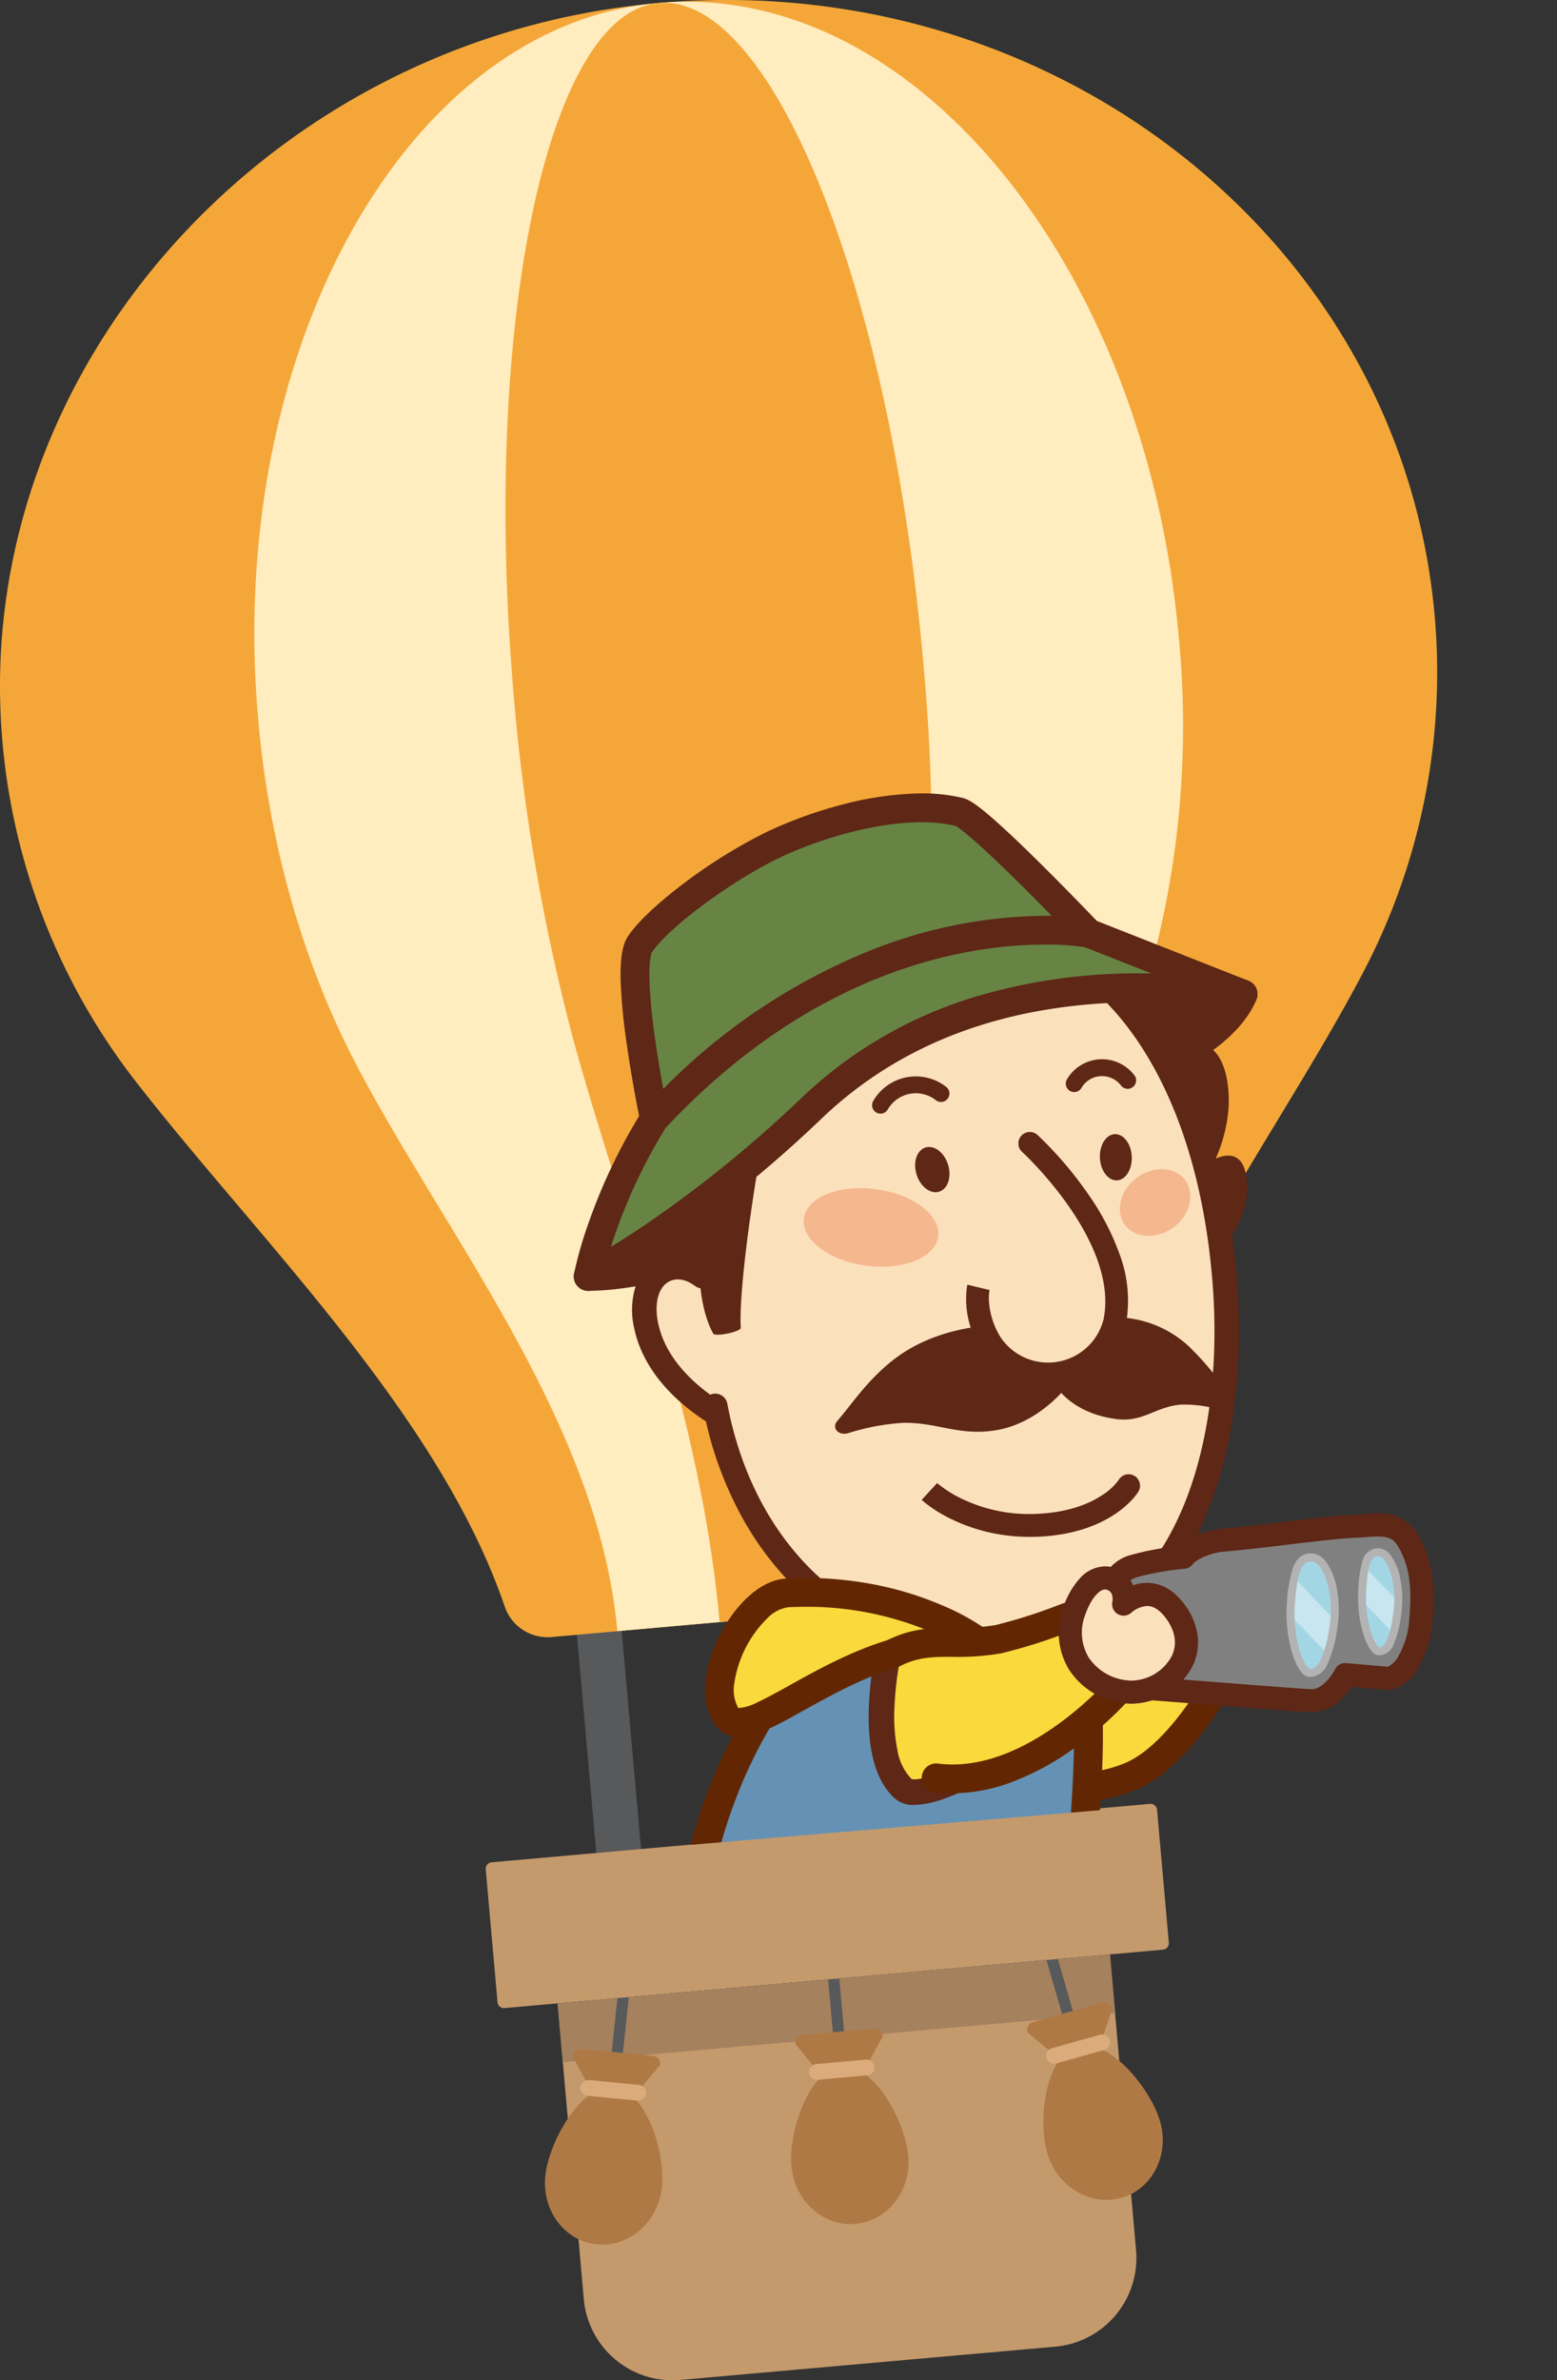 <svg xmlns="http://www.w3.org/2000/svg" width="248.37" height="379.455"><rect width="100%" height="100%" fill="#333333" stroke="none"/><defs><clipPath id="a"><path data-name="長方形 12836" fill="none" d="M0 0h248.37v379.455H0z"/></clipPath><clipPath id="b"><path data-name="長方形 12833" transform="translate(0 -.001)" fill="none" d="M0 0h248.37v379.456H0z"/></clipPath><clipPath id="c"><path data-name="パス 108464" d="m102.561 129.8-13.283 20.707-3.045 25.693s-19.725 25.049-4.824 40.685c6.993 7.339 7.79 6.754 8.035 6.169.276-.662-.154-1.323 6.866 9.467l13.228 20.335-7.284 21.638 1.718 20.122 76.643-6.477 31.06-8.577 36.694-16.23-14.906-30.54-21.643-8.457-3.41-61.911-18.184-26.191-46.51-22.161Z" fill="none"/></clipPath><clipPath id="d"><path data-name="長方形 12834" transform="translate(205.859 251.541)" fill="none" d="M0 0h6.997v12.083H0z"/></clipPath><clipPath id="e"><path data-name="長方形 12835" transform="translate(217.051 249.662)" fill="none" d="M0 0h6.204v10.713H0z"/></clipPath></defs><g data-name="グループ 29728" clip-path="url(#a)"><path data-name="長方形 12828" fill="#58595b" d="m91.783 257.788 7.139-.633 3.597 40.568-7.139.633z"/><path data-name="長方形 12829" fill="#58595b" d="m157.518 251.961 7.139-.633 3.597 40.568-7.139.633z"/><path data-name="長方形 12830" fill="#58595b" d="m124.033 254.928 7.139-.633 3.597 40.568-7.139.633z"/><g data-name="グループ 29719"><g data-name="グループ 29718" clip-path="url(#b)"><path data-name="パス 108400" d="M167.134 253.946a7.319 7.319 0 0 0 6.768-6.3c3.366-32.45 28.4-63.957 43.3-92.161a102.791 102.791 0 0 0 11.654-57.336C223.417 36.851 164.827-7.686 99.45 1.108 41.272 8.934-2.475 58.7.109 114.047A102.751 102.751 0 0 0 21.965 172.8c19.617 25.139 48.053 52.709 58.534 83.259a7.207 7.207 0 0 0 7.452 4.916Z" fill="#f4a738"/><path data-name="パス 108401" d="M157.222 254.825c-2.934-33.086 15.87-66.968 25.111-96.253a146.754 146.754 0 0 0 5.724-56.811C182.623 40.469 143.4-5.791 101.457.93c-37.316 5.976-64 54.228-60.591 109.5 1.367 22.17 7.168 42.489 15.958 59.269 14.249 27.2 38.718 57.242 41.651 90.327Z" fill="#ffecbf"/><path data-name="パス 108402" d="M140.9 256.272c-2.934-33.086 3.851-65.9 6.565-94.609a313.42 313.42 0 0 0-.208-56.284C141.829 44.086 121.965-3.885 103.47.752 87.015 4.879 77.4 51.617 81.629 106.82a317.5 317.5 0 0 0 10.06 59.787c7.723 27.778 20.171 58.886 23.1 91.973Z" fill="#f4a738"/><path data-name="パス 108403" d="m177.047 311.6 4.192 47.31a14.208 14.208 0 0 1-13.043 15.2l-59.539 5.279a14.207 14.207 0 0 1-15.513-12.671L88.952 319.4Z" fill="#c49a6c"/><path data-name="長方形 12831" fill="#a5815e" d="m88.952 319.408 88.116-7.811.828 9.339-88.116 7.811z"/><path data-name="パス 108404" d="M144.893 343.659c.49 5.544-3.284 10.41-8.432 10.866s-9.72-3.669-10.212-9.214 2.839-15.429 7.987-15.886 10.166 8.688 10.657 14.234" fill="#af7945"/><path data-name="パス 108405" d="m137.4 330.829-6.032.536-4.467-5.5a1.258 1.258 0 0 1 .989-1.454l11.7-1.037a1.256 1.256 0 0 1 1.23 1.257Z" fill="#af7945"/><path data-name="パス 108406" d="m138.336 330.85-7.886.7a1.26 1.26 0 0 1-.242-2.508h.019l7.884-.7a1.26 1.26 0 1 1 .243 2.508h-.019" fill="#dbab7b"/><path data-name="長方形 12832" fill="#58595b" d="m132.104 315.582 1.785-.16.75 8.394-1.785.16z"/><path data-name="パス 108407" d="M167.045 343.215c1.555 5.35 6.845 8.556 11.817 7.16s7.743-6.864 6.189-12.214-8.251-13.4-13.223-12-6.337 11.708-4.783 17.058" fill="#af7945"/><path data-name="パス 108408" d="m169.384 328.589 5.824-1.636 2.176-6.71a1.272 1.272 0 0 0-1.452-1.007l-11.3 3.174a1.242 1.242 0 0 0-.691 1.608Z" fill="#af7945"/><path data-name="パス 108409" d="m168.517 328.944 7.615-2.137a1.262 1.262 0 0 0 .895-1.545v-.018a1.289 1.289 0 0 0-1.593-.862l-7.615 2.137a1.262 1.262 0 0 0-.895 1.544v.019a1.291 1.291 0 0 0 1.593.862" fill="#dbab7b"/><path data-name="パス 108410" d="m169.42 321.064 1.725-.484-2.6-8.962-1.725.485Z" fill="#58595b"/><path data-name="パス 108411" d="M105.6 348.662c-.588 5.541-5.232 9.626-10.373 9.128s-8.829-5.4-8.24-10.935 5.765-14.643 10.9-14.144 8.3 10.41 7.708 15.951" fill="#af7945"/><path data-name="パス 108412" d="m100.723 334.676-6.022-.585-3.322-6.224a1.269 1.269 0 0 1 1.251-1.246l11.686 1.135a1.242 1.242 0 0 1 .963 1.461Z" fill="#af7945"/><path data-name="パス 108413" d="m101.637 334.869-7.873-.764a1.263 1.263 0 0 1-1.151-1.364v-.016a1.29 1.29 0 0 1 1.417-1.125l7.873.766a1.262 1.262 0 0 1 1.152 1.363v.015a1.29 1.29 0 0 1-1.416 1.129" fill="#dbab7b"/><path data-name="パス 108414" d="m99.362 327.274-1.782-.174.985-9.281 1.783.173Z" fill="#58595b"/><path data-name="パス 108415" d="m185.508 310.811-105.022 9.31a1.036 1.036 0 0 1-1.123-.938L77.485 298a1.036 1.036 0 0 1 .94-1.122l105.022-9.312a1.034 1.034 0 0 1 1.122.94l1.879 21.179a1.035 1.035 0 0 1-.94 1.123" fill="#c49a6c"/></g></g><g data-name="グループ 29727"><g data-name="グループ 29726" clip-path="url(#c)"><path data-name="パス 108416" d="M93.826 203.487s10.892.064 18.948-4.8-2.205-12.951-2.205-12.951Z" fill="#5e2716"/><path data-name="パス 108417" d="M93.847 205.785h-.035a2.3 2.3 0 0 1-1.658-3.874l16.746-17.748a2.3 2.3 0 0 1 3.094-.227 23.055 23.055 0 0 1 3.083 3.052c2.185 2.622 3.217 5.151 3.069 7.518-.108 1.72-.921 4.184-4.183 6.152a36.708 36.708 0 0 1-13.019 4.473 47.167 47.167 0 0 1-7.097.654Zm16.836-16.817-11.062 11.724a33.386 33.386 0 0 0 11.966-3.969c1.883-1.136 1.949-2.163 1.971-2.5.11-1.714-1.489-3.815-2.875-5.256Z" fill="#5e2716"/><path data-name="パス 108418" d="M186.21 168.934s9.238-3.754 12.1-10.452c-11.687-4.606-30.838-.828-30.838-.828Z" fill="#5e2716"/><path data-name="パス 108419" d="M186.21 171.232a2.3 2.3 0 0 1-1.185-.329l-18.741-11.28a2.3 2.3 0 0 1 .74-4.222 93.264 93.264 0 0 1 16.238-1.5c6.423 0 11.768.823 15.887 2.446a2.3 2.3 0 0 1 1.271 3.039c-3.194 7.482-12.932 11.511-13.345 11.679a2.3 2.3 0 0 1-.865.167Zm-12.032-12.221 12.179 7.33c1.913-.932 6.08-3.226 8.552-6.557a45.6 45.6 0 0 0-11.647-1.291 85.752 85.752 0 0 0-9.084.518Z" fill="#5e2716"/><path data-name="パス 108420" d="M195 267.151s-6.562 12.487-14.483 15.961a23.94 23.94 0 0 1-11.409 1.725l2.352-17.867Z" fill="#fad93c"/><path data-name="パス 108421" d="M171.461 264.673h.018l23.54.181a2.3 2.3 0 0 1 2.016 3.366 59.649 59.649 0 0 1-4.458 6.975c-3.733 5.046-7.479 8.417-11.136 10.021a25.733 25.733 0 0 1-10.184 2.025 20.412 20.412 0 0 1-2.444-.126 2.3 2.3 0 0 1-1.982-2.578l2.352-17.867a2.3 2.3 0 0 1 2.278-1.997Zm19.519 4.745-17.506-.135-1.759 13.359a20.9 20.9 0 0 0 7.88-1.634c4.678-2.052 8.983-7.853 11.385-11.59Z" fill="#622702"/><path data-name="パス 108422" d="M111.7 297.323c4.328-17.313 11.084-28.626 24.693-42.989l35.558 3.761 1.631 15.915s.417 7.292-1.238 24.43Z" fill="#6592b4"/><path data-name="パス 108423" d="M172.349 300.738h-.043l-60.644-1.117a2.3 2.3 0 0 1-2.187-2.854 87.232 87.232 0 0 1 9.107-23.195c3.889-6.716 8.869-13.136 16.147-20.817a2.3 2.3 0 0 1 1.909-.7l35.562 3.755a2.3 2.3 0 0 1 2.044 2.051l1.631 15.915.008.1c.017.3.408 7.665-1.245 24.782a2.3 2.3 0 0 1-2.289 2.08Zm-57.68-5.658 55.591 1.02c1.323-14.548 1.063-21.309 1.035-21.919l-1.435-14-32.571-3.445c-12.376 13.216-18.554 23.629-22.62 38.344Z" fill="#622702"/><path data-name="パス 108424" d="M154.709 282.748s-8.4 4.39-10.576 2.455c-6.155-5.465-2.375-21.967-2.375-21.967l10.229-6.607 9.8 15.626-6.219 9.7" fill="#fad93c"/><path data-name="パス 108425" d="M145.829 287.736a4.4 4.4 0 0 1-3.051-1.005c-3.031-2.691-4.437-7.615-4.181-14.635a55.338 55.338 0 0 1 1.171-9.316 2.043 2.043 0 0 1 .883-1.26l10.229-6.607a2.043 2.043 0 0 1 2.838.63l9.8 15.626a2.043 2.043 0 0 1-.011 2.188l-6.219 9.7a35.138 35.138 0 0 0-1.635 1.5 42.649 42.649 0 0 1-4.724 2.064 15.647 15.647 0 0 1-5.1 1.115Zm-.407-4.121c.209.052 1.34.221 4.54-.989a39.271 39.271 0 0 0 3.8-1.688l.049-.025.04-.065 5.519-8.605-8.015-12.775-7.771 5.019a52.758 52.758 0 0 0-.909 7.817 27.207 27.207 0 0 0 .489 6.747 8.637 8.637 0 0 0 2.258 4.564Z" fill="#5e2716"/><path data-name="パス 108426" d="M114.684 225.584c-2.907-1.736-9.992-6.556-11.606-14.239-1.687-8.03 4.144-11.549 8.967-7.907" fill="#fbe0bc"/><path data-name="パス 108427" d="M114.682 227.536a1.942 1.942 0 0 1-1-.276c-3.953-2.361-10.835-7.515-12.515-15.513a12.585 12.585 0 0 1 .138-6.39 7.618 7.618 0 0 1 3.137-4.248c2.6-1.649 5.962-1.353 8.778.773a1.952 1.952 0 1 1-2.351 3.118c-1.506-1.137-3.126-1.359-4.334-.592-1.59 1.009-2.183 3.515-1.547 6.54 1.375 6.543 7.292 10.931 10.7 12.965a1.952 1.952 0 0 1-1 3.627Z" fill="#5e2716"/><path data-name="パス 108428" d="M186.374 173.347s1.405-6.508 4.507-6.787c3.952-.356 5.35 5.168 5.1 9.935a23.791 23.791 0 0 1-2.071 8.227s3.851-2.072 4.784 2.229c1.764 8.129-6.308 14.847-6.308 14.847" fill="#5e2716"/><path data-name="パス 108429" d="M111.56 203.145c.021-2.3 1.008-2.23 1.213-4.454 2.657-28.789 20.3-50.989 41.458-50.795 22.792.209 38.787 23.581 41.2 57.29 1.816 25.342-5.928 56.044-33.994 58.357-24.853 2.049-42.842-15.679-47.329-39.383" fill="#fbe0bc"/><path data-name="パス 108430" d="M157.564 265.656a44.21 44.21 0 0 1-13.989-2.216 42.749 42.749 0 0 1-14.722-8.461 48.706 48.706 0 0 1-10.663-13.442 57.994 57.994 0 0 1-6-17.013 1.952 1.952 0 1 1 3.835-.726c4.63 24.46 22.815 39.651 45.251 37.8 26.592-2.192 33.97-31.683 32.208-56.273-1.171-16.332-5.53-30.239-12.606-40.218-7.011-9.887-16.233-15.164-26.669-15.26-9.574-.089-18.853 4.815-26.132 13.805-7.362 9.092-12.108 21.6-13.365 35.217a7.067 7.067 0 0 1-.832 2.81 2.66 2.66 0 0 0-.373 1.482 1.951 1.951 0 0 1-3.9-.036 6.468 6.468 0 0 1 .791-3.2 3.239 3.239 0 0 0 .43-1.412c1.327-14.378 6.376-27.63 14.218-37.315a43.743 43.743 0 0 1 13.231-11.214 32.869 32.869 0 0 1 15.97-4.038 33.484 33.484 0 0 1 16.674 4.562 42.214 42.214 0 0 1 13.143 12.343 67.072 67.072 0 0 1 8.977 18.6 102.705 102.705 0 0 1 4.338 23.593 94.764 94.764 0 0 1-.613 19.895 66.224 66.224 0 0 1-5.358 18.887 39.475 39.475 0 0 1-11.367 14.727 34.109 34.109 0 0 1-18.442 6.933q-2.034.17-4.035.17Z" fill="#5e2716"/><path data-name="パス 108431" d="M116.74 175.362s.928-7.971-4.533-7.556c-7.634.581-1.638 17.934-1.638 17.934s-4.123-1.795-5.135 2.488c-1.913 8.1 6.006 16.153 6.006 16.153" fill="#5e2716"/><path data-name="パス 108432" d="M159.194 147.853c-29.745-1.474-33.216 18-33.216 18s8.855-12.712 20.121-11.975c4.944.323 7.071 4.267 11.418 4.307 4.464.041 5.319-2.931 10.026-2.888 4.509.042 11.66 6.689 11.66 6.689s-9.619-13.859-20.009-14.133" fill="#5e2716"/><path data-name="パス 108433" d="m151.852 153.516 21.929-1.155s-15.194-13.051-35.1-4.265c-14.749 6.509-23.56 24.066-23.56 24.066l2.486 6.008s13.909-19.222 14.547-20.777 10.353-5.835 10.353-5.835l7.152 2.874" fill="#5e2716"/><path data-name="パス 108434" d="M118.167 211.659c.048.647-4.1 1.5-4.406.928-6.019-11.1 1.574-39.377 3.318-40.13l19.187-18.584a70.869 70.869 0 0 0-15.546 33.356c-1.988 12.126-2.789 21.229-2.553 24.43" fill="#5e2716"/><path data-name="パス 108435" d="M140.457 177.533a1.345 1.345 0 0 1-1.161-2.021 7.85 7.85 0 0 1 11.7-2.193 1.345 1.345 0 0 1-1.676 2.1 5.161 5.161 0 0 0-7.7 1.443 1.344 1.344 0 0 1-1.163.671Z" fill="#5e2716"/><path data-name="パス 108436" d="M171.351 174.092a1.345 1.345 0 0 1-1.125-2.079 6.493 6.493 0 0 1 10.666-.679 1.345 1.345 0 1 1-2.048 1.743 3.811 3.811 0 0 0-6.366.405 1.343 1.343 0 0 1-1.127.61Z" fill="#5e2716"/><path data-name="パス 108437" d="M164.232 245a29.043 29.043 0 0 1-6.607-.753 27.753 27.753 0 0 1-5.7-2 21.5 21.5 0 0 1-4.909-3.136l2.474-2.686a18.516 18.516 0 0 0 4.154 2.6 24.656 24.656 0 0 0 11.5 2.317c5.4-.184 8.793-1.732 10.69-3a9.476 9.476 0 0 0 2.627-2.433 1.826 1.826 0 0 1 3.136 1.872c-.165.277-4.192 6.795-16.328 7.209q-.522.01-1.037.01Z" fill="#5e2716"/><path data-name="パス 108438" d="M176.547 210.049a17.384 17.384 0 0 1 13.068 4.556 48.424 48.424 0 0 1 6.739 8.162 1.357 1.357 0 0 1-1.46 2.067 20 20 0 0 0-6.5-.916c-4.089.319-6.026 2.873-10.355 2.3-7.355-.97-9.74-5.487-9.74-5.487l1.583-4.156Z" fill="#5e2716"/><path data-name="パス 108439" d="M161.209 211.241s-10.532-.763-18.6 5.462c-4.315 3.327-6.863 7.349-9.014 9.78-1.01 1.143.137 2.448 1.736 1.978a36.4 36.4 0 0 1 8.742-1.64c5.408-.106 8.937 2.152 14.8 1.182 6.712-1.11 10.965-6.591 10.965-6.591l-.408-4.144Z" fill="#5e2716"/><path data-name="パス 108440" d="M164.284 182.283s16.263 14.817 13.556 28.363c-1.832 9.168-14.892 11.639-19.811 3.443-2.91-4.849-1.95-8.864-1.95-8.864" fill="#fbe0bc"/><path data-name="パス 108441" d="M167 220.893a12.746 12.746 0 0 1-4.781-.916 11.867 11.867 0 0 1-5.759-4.948 14.575 14.575 0 0 1-2.16-10.229l3.552.849v-.016a8.058 8.058 0 0 0-.062 2.221 12.482 12.482 0 0 0 1.8 5.294 9.125 9.125 0 0 0 16.455-2.861c2.476-12.39-12.84-26.514-13-26.655a1.826 1.826 0 0 1 2.46-2.7 60.276 60.276 0 0 1 8.066 9.414 40.367 40.367 0 0 1 5.009 9.553 21.1 21.1 0 0 1 1.042 11.1 11.845 11.845 0 0 1-3.784 6.592 13.186 13.186 0 0 1-6.517 3.1 13.621 13.621 0 0 1-2.321.202Z" fill="#5e2716"/><path data-name="パス 108442" d="M175.457 184.607c.1 2.034 1.314 3.627 2.717 3.56s2.459-1.772 2.361-3.805-1.315-3.627-2.717-3.56-2.459 1.771-2.361 3.8" fill="#5e2716"/><path data-name="パス 108443" d="M146.208 187.228c.6 1.946 2.212 3.175 3.6 2.747s2.028-2.353 1.429-4.3-2.213-3.176-3.6-2.747-2.029 2.352-1.429 4.3" fill="#5e2716"/><path data-name="パス 108444" d="M156.656 262.1c-5.2.237-8.3-.188-14.022 1.442-13.623 4.055-23.913 14.4-26.818 9.948-3.729-5.713 3.293-19.232 9.795-19.558 19.561-.981 31.045 8.168 31.045 8.168" fill="#fad93c"/><path data-name="パス 108445" d="M128.534 251.556a57.116 57.116 0 0 1 12.394 1.343 52.454 52.454 0 0 1 9.239 2.964 37.08 37.08 0 0 1 7.921 4.436 2.3 2.3 0 0 1-1.327 4.092c-1.267.058-2.391.077-3.478.1a33.977 33.977 0 0 0-10.006 1.257c-5.644 1.682-10.831 4.567-15 6.885-4.432 2.465-7.634 4.246-10.337 4.246a4.6 4.6 0 0 1-4.047-2.133 10.434 10.434 0 0 1-1.315-6.945 21.447 21.447 0 0 1 2.261-7.17c2.138-4.2 6.061-8.763 10.658-8.994a56.16 56.16 0 0 1 3.037-.081Zm19.854 8.543-.2-.086a50.6 50.6 0 0 0-19.653-3.863c-.927 0-1.872.024-2.808.071a5.851 5.851 0 0 0-3.348 1.779 18.271 18.271 0 0 0-5.237 10.319 6.011 6.011 0 0 0 .6 3.913c.01.015.018.027.025.035a.851.851 0 0 0 .175.014 7.988 7.988 0 0 0 2.954-.942c1.469-.678 3.175-1.626 5.15-2.725 4.368-2.429 9.8-5.452 15.935-7.277l.026-.007a34.421 34.421 0 0 1 6.381-1.23Z" fill="#622702"/><path data-name="パス 108446" d="M180.57 268.953s24.953 1.986 28.426 2.173 5.6-4.163 5.6-4.163l6.926.606c2-.29 4.605-3.436 5.128-9.416s-.209-9.58-2.146-12.71-5.17-2.265-8.128-2.153c-4.552.171-12.911 1.453-20.84 2.19-5.2.483-6.742 2.773-6.742 2.773s-5.766.594-8.051 1.441-3.079 1.96-3.527 4.58c-.495 2.9-1.284 14.273 3.355 14.679" fill="gray"/><path data-name="パス 108447" d="M209.215 272.974c-.106 0-.212 0-.318-.009-3.456-.186-27.453-2.095-28.473-2.176h-.014a4.631 4.631 0 0 1-3.307-1.879c-1.26-1.632-1.963-4.347-2.091-8.068a37.693 37.693 0 0 1 .388-6.876 8.275 8.275 0 0 1 1.424-3.759 6.818 6.818 0 0 1 3.279-2.238 43.5 43.5 0 0 1 7.805-1.47c.989-.936 3.211-2.457 7.458-2.851 3.382-.314 6.783-.721 10.072-1.115 4.4-.526 8.2-.981 10.869-1.082.431-.016.876-.051 1.346-.087.689-.053 1.4-.108 2.123-.108a6.8 6.8 0 0 1 6.295 3.219 16.523 16.523 0 0 1 2.243 5.936 30.51 30.51 0 0 1 .172 7.9 17.645 17.645 0 0 1-2.275 7.647 6.653 6.653 0 0 1-4.424 3.432 1.843 1.843 0 0 1-.424.012l-5.771-.5a12.357 12.357 0 0 1-1.054 1.373 7.168 7.168 0 0 1-5.323 2.699Zm-28.489-5.856c.607.048 24.985 1.987 28.369 2.169h.12c2.1 0 3.71-3.1 3.725-3.135a1.842 1.842 0 0 1 1.816-1.026l6.639.581a3.9 3.9 0 0 0 1.677-1.68 13.7 13.7 0 0 0 1.743-6.037c.465-5.319-.079-8.674-1.877-11.58-.673-1.088-1.5-1.474-3.162-1.474-.58 0-1.192.047-1.84.1-.485.037-.986.076-1.49.095-2.522.095-6.252.541-10.57 1.058-3.313.4-6.739.807-10.169 1.125a10.486 10.486 0 0 0-4.531 1.305 4.167 4.167 0 0 0-.853.662 1.842 1.842 0 0 1-1.339.8 45.683 45.683 0 0 0-7.6 1.336c-1.521.564-1.985 1.021-2.352 3.163a34.187 34.187 0 0 0-.337 6.129c.1 2.811.58 4.978 1.326 5.944a.965.965 0 0 0 .705.465Z" fill="#5e2716"/><path data-name="パス 108448" d="M219.927 247.453c1.969.091 3.6 4.733 3 9.409s-1.5 6.315-2.869 6.393-2.986-4.816-2.775-9.256c.206-4.3.671-6.637 2.64-6.546" fill="#a3d6e5"/><path data-name="パス 108449" d="M209.339 248.283c2.4.193 4.245 5.676 3.371 11.1s-2.026 7.294-3.7 7.324-3.494-5.745-3.1-10.91c.385-5.009 1.026-7.706 3.426-7.513" fill="#a3d6e5"/><path data-name="パス 108450" d="M142.756 263.451c5.588-2.73 9.455-.858 16.521-2.137 3.954-.716 12.306-4.12 14.642-4.763l5.445 11.8s-14.31 17.159-30.137 15.055" fill="#fad93c"/><path data-name="パス 108451" d="M151.944 285.884a22.892 22.892 0 0 1-3.02-.2 2.3 2.3 0 0 1 .606-4.555c12.2 1.623 23.782-9.617 27.115-13.187l-3.954-8.57c-.654.231-1.4.5-2.166.778a83.443 83.443 0 0 1-10.839 3.422 40.789 40.789 0 0 1-7.771.555c-2.968 0-5.312 0-8.151 1.385a2.3 2.3 0 1 1-2.017-4.129c3.794-1.854 6.89-1.853 10.169-1.852a36.419 36.419 0 0 0 6.951-.482 83.341 83.341 0 0 0 10.094-3.222c1.927-.7 3.449-1.248 4.348-1.5a2.3 2.3 0 0 1 2.7 1.253l5.445 11.8a2.3 2.3 0 0 1-.322 2.434 57.371 57.371 0 0 1-9.55 8.705 42.582 42.582 0 0 1-10.173 5.57 27.374 27.374 0 0 1-9.465 1.795Z" fill="#622702"/><path data-name="パス 108452" d="M179.6 269.7c-6.474-.809-10.446-6.421-8.236-12.842 1.43-4.154 4.033-6.328 6.48-4.858 1.947 1.17 1.412 3.7 1.412 3.7s4.363-4.16 8.278 1.253c5.1 7.055-2.105 13.471-7.934 12.742" fill="#fbe0bc"/><path data-name="パス 108453" d="M180.518 271.6a9.316 9.316 0 0 1-1.152-.071 12 12 0 0 1-8.838-5.371 11.379 11.379 0 0 1-.911-9.9 12.966 12.966 0 0 1 2.541-4.534 5.617 5.617 0 0 1 4.116-2.026 4.832 4.832 0 0 1 2.513.722 4.746 4.746 0 0 1 1.962 2.3 6.8 6.8 0 0 1 2.236-.388c1.585 0 3.919.615 6.036 3.542a10.383 10.383 0 0 1 2.051 5.169 8.594 8.594 0 0 1-.934 4.74 11.156 11.156 0 0 1-9.62 5.817Zm-4.244-18.216c-.88 0-2.253 1.4-3.174 4.075a7.768 7.768 0 0 0 .554 6.75 8.341 8.341 0 0 0 6.169 3.664 5.617 5.617 0 0 0 .695.042 7.441 7.441 0 0 0 6.339-3.8c.967-1.894.684-3.994-.821-6.074-.968-1.339-1.995-2.017-3.051-2.017a4.174 4.174 0 0 0-2.463 1.018 1.853 1.853 0 0 1-2.192.286 1.815 1.815 0 0 1-.883-1.99c.023-.136.2-1.3-.556-1.755a1.194 1.194 0 0 0-.616-.197Z" fill="#5e2716"/><g data-name="グループ 29722" opacity=".4"><g data-name="グループ 29721"><g data-name="グループ 29720" clip-path="url(#d)"><path data-name="パス 108454" d="M205.913 255.8a33.146 33.146 0 0 1 .535-4.254l6.408 6.672c-.035.389-.082.779-.145 1.169a28.236 28.236 0 0 1-.957 4.242l-5.893-6.068c-.008-.589.007-1.179.052-1.761" fill="#fff"/></g></g></g><g data-name="グループ 29725" opacity=".4"><g data-name="グループ 29724"><g data-name="グループ 29723" clip-path="url(#e)"><path data-name="パス 108455" d="M217.1 253.434a29.394 29.394 0 0 1 .474-3.772l5.682 5.916c-.031.344-.073.69-.129 1.036a25.067 25.067 0 0 1-.848 3.761l-5.225-5.38c-.007-.521.006-1.045.046-1.561" fill="#fff"/></g></g></g><path data-name="パス 108456" d="M219.817 246.816h.139a2.544 2.544 0 0 1 1.793 1.019 8.9 8.9 0 0 1 1.623 3.832 16.258 16.258 0 0 1 .188 5.272 17.918 17.918 0 0 1-1.2 5.11 2.686 2.686 0 0 1-2.263 1.836h-.068a1.58 1.58 0 0 1-1.139-.565c-1.385-1.452-2.409-5.737-2.237-9.356a19.386 19.386 0 0 1 .67-5.03 2.608 2.608 0 0 1 2.494-2.118Zm.215 15.805c.659-.04 1.613-.693 2.269-5.84.455-3.56-.446-6.845-1.524-8.128a1.4 1.4 0 0 0-.881-.568h-.08c-1.191 0-1.687 1.556-1.9 5.945a18.615 18.615 0 0 0 .715 5.93c.569 1.894 1.196 2.618 1.402 2.662Z" fill="#b3b3b3"/><path data-name="パス 108457" d="M209.1 247.639c.093 0 .189 0 .286.012a3.09 3.09 0 0 1 2.125 1.314 10.47 10.47 0 0 1 1.772 4.479 18.094 18.094 0 0 1 .049 6.039 20.21 20.21 0 0 1-1.615 5.88 3.1 3.1 0 0 1-2.7 1.977H209a1.815 1.815 0 0 1-1.322-.675c-1.619-1.748-2.715-6.747-2.395-10.917a22.23 22.23 0 0 1 .945-5.75c.589-1.587 1.531-2.359 2.872-2.359Zm-.1 18.433c.431-.008 1-.163 1.6-1.3a19.125 19.125 0 0 0 1.484-5.49c.662-4.105-.287-7.9-1.567-9.534a1.958 1.958 0 0 0-1.229-.832 2.35 2.35 0 0 0-.185-.008c-1.5 0-2.165 1.815-2.558 6.937-.314 4.087.829 8.628 2.061 9.959.184.196.325.268.394.268Z" fill="#b3b3b3"/><path data-name="パス 108458" d="M128.237 194.213c-.459 3.364 3.964 6.746 9.881 7.554s11.085-1.264 11.544-4.628-3.964-6.747-9.881-7.555-11.085 1.265-11.544 4.629" fill="#f5b78e"/><path data-name="パス 108459" d="M189.064 188.138c1.621 2.181.785 5.548-1.869 7.521s-6.119 1.8-7.74-.377-.785-5.549 1.869-7.521 6.119-1.8 7.74.377" fill="#f5b78e"/><path data-name="パス 108460" d="M104.383 178.353a81.479 81.479 0 0 0-10.558 25.134s15.946-8.03 35.718-26.893c25.283-24.121 59.658-18.9 68.764-18.112l-24.666-9.722-45.154-9.849s-15.828 26.24-24.1 39.442" fill="#678444"/><path data-name="パス 108461" d="M93.825 205.785a2.3 2.3 0 0 1-2.257-2.729 62.63 62.63 0 0 1 2.261-7.937 89.7 89.7 0 0 1 8.607-17.986c8.171-13.034 23.925-39.146 24.083-39.408a2.3 2.3 0 0 1 2.457-1.058l45.154 9.849a2.3 2.3 0 0 1 .353.107l24.666 9.722a2.3 2.3 0 0 1-1.04 4.426c-.591-.051-1.268-.118-2.052-.2a135.383 135.383 0 0 0-13.961-.809c-20.959 0-38.107 6.221-50.968 18.491a199.471 199.471 0 0 1-25.573 20.761 107.8 107.8 0 0 1-10.7 6.521 2.3 2.3 0 0 1-1.03.25Zm35.775-64.279c-3.4 5.631-16.181 26.752-23.274 38.067a85.053 85.053 0 0 0-8.123 16.949c-.278.8-.524 1.548-.741 2.24a139.466 139.466 0 0 0 5.61-3.614 194.953 194.953 0 0 0 24.882-20.217 68.916 68.916 0 0 1 27.992-16.137 90.637 90.637 0 0 1 26.147-3.624q.8 0 1.572.011l-10.7-4.216Z" fill="#5e2716"/><path data-name="パス 108462" d="M104.383 178.353s-5-23.89-2.279-27.859c3.021-4.4 13.1-11.906 21.19-15.8s21-7.437 29.75-5.253c2.9.724 20.6 19.315 20.6 19.315s-35.387-6.618-69.258 29.593" fill="#678444"/><path data-name="パス 108463" d="M104.383 180.651a2.3 2.3 0 0 1-2.249-1.827 214.899 214.899 0 0 1-2.188-12.592 92.083 92.083 0 0 1-.932-9.64c-.115-3.744.254-6.026 1.2-7.4 2.158-3.143 6.7-6.757 9.214-8.631a82.823 82.823 0 0 1 12.875-7.935 68.04 68.04 0 0 1 11.673-4.26 52.215 52.215 0 0 1 13.045-1.887 27.342 27.342 0 0 1 6.584.736c.928.232 2.2.974 5.414 3.838 1.858 1.658 4.223 3.908 7.031 6.687a509.928 509.928 0 0 1 9.26 9.435 2.3 2.3 0 0 1-2.086 3.843 40.25 40.25 0 0 0-6.477-.435c-12.413 0-36.8 3.812-60.681 29.339a2.3 2.3 0 0 1-1.683.729ZM104 151.788c-.038.066-.527 1-.388 4.877a90.3 90.3 0 0 0 .907 9.1c.408 2.876.885 5.657 1.281 7.829a97.352 97.352 0 0 1 33.766-22.363 76.727 76.727 0 0 1 27.174-5.24q.531 0 1.027.009a520.055 520.055 0 0 0-4.622-4.658c-8.248-8.185-10.337-9.486-10.746-9.686a22.911 22.911 0 0 0-5.384-.578c-8.031 0-17.262 3.067-22.727 5.694-7.648 3.673-17.503 10.97-20.288 15.016Z" fill="#5e2716"/></g></g></g></svg>